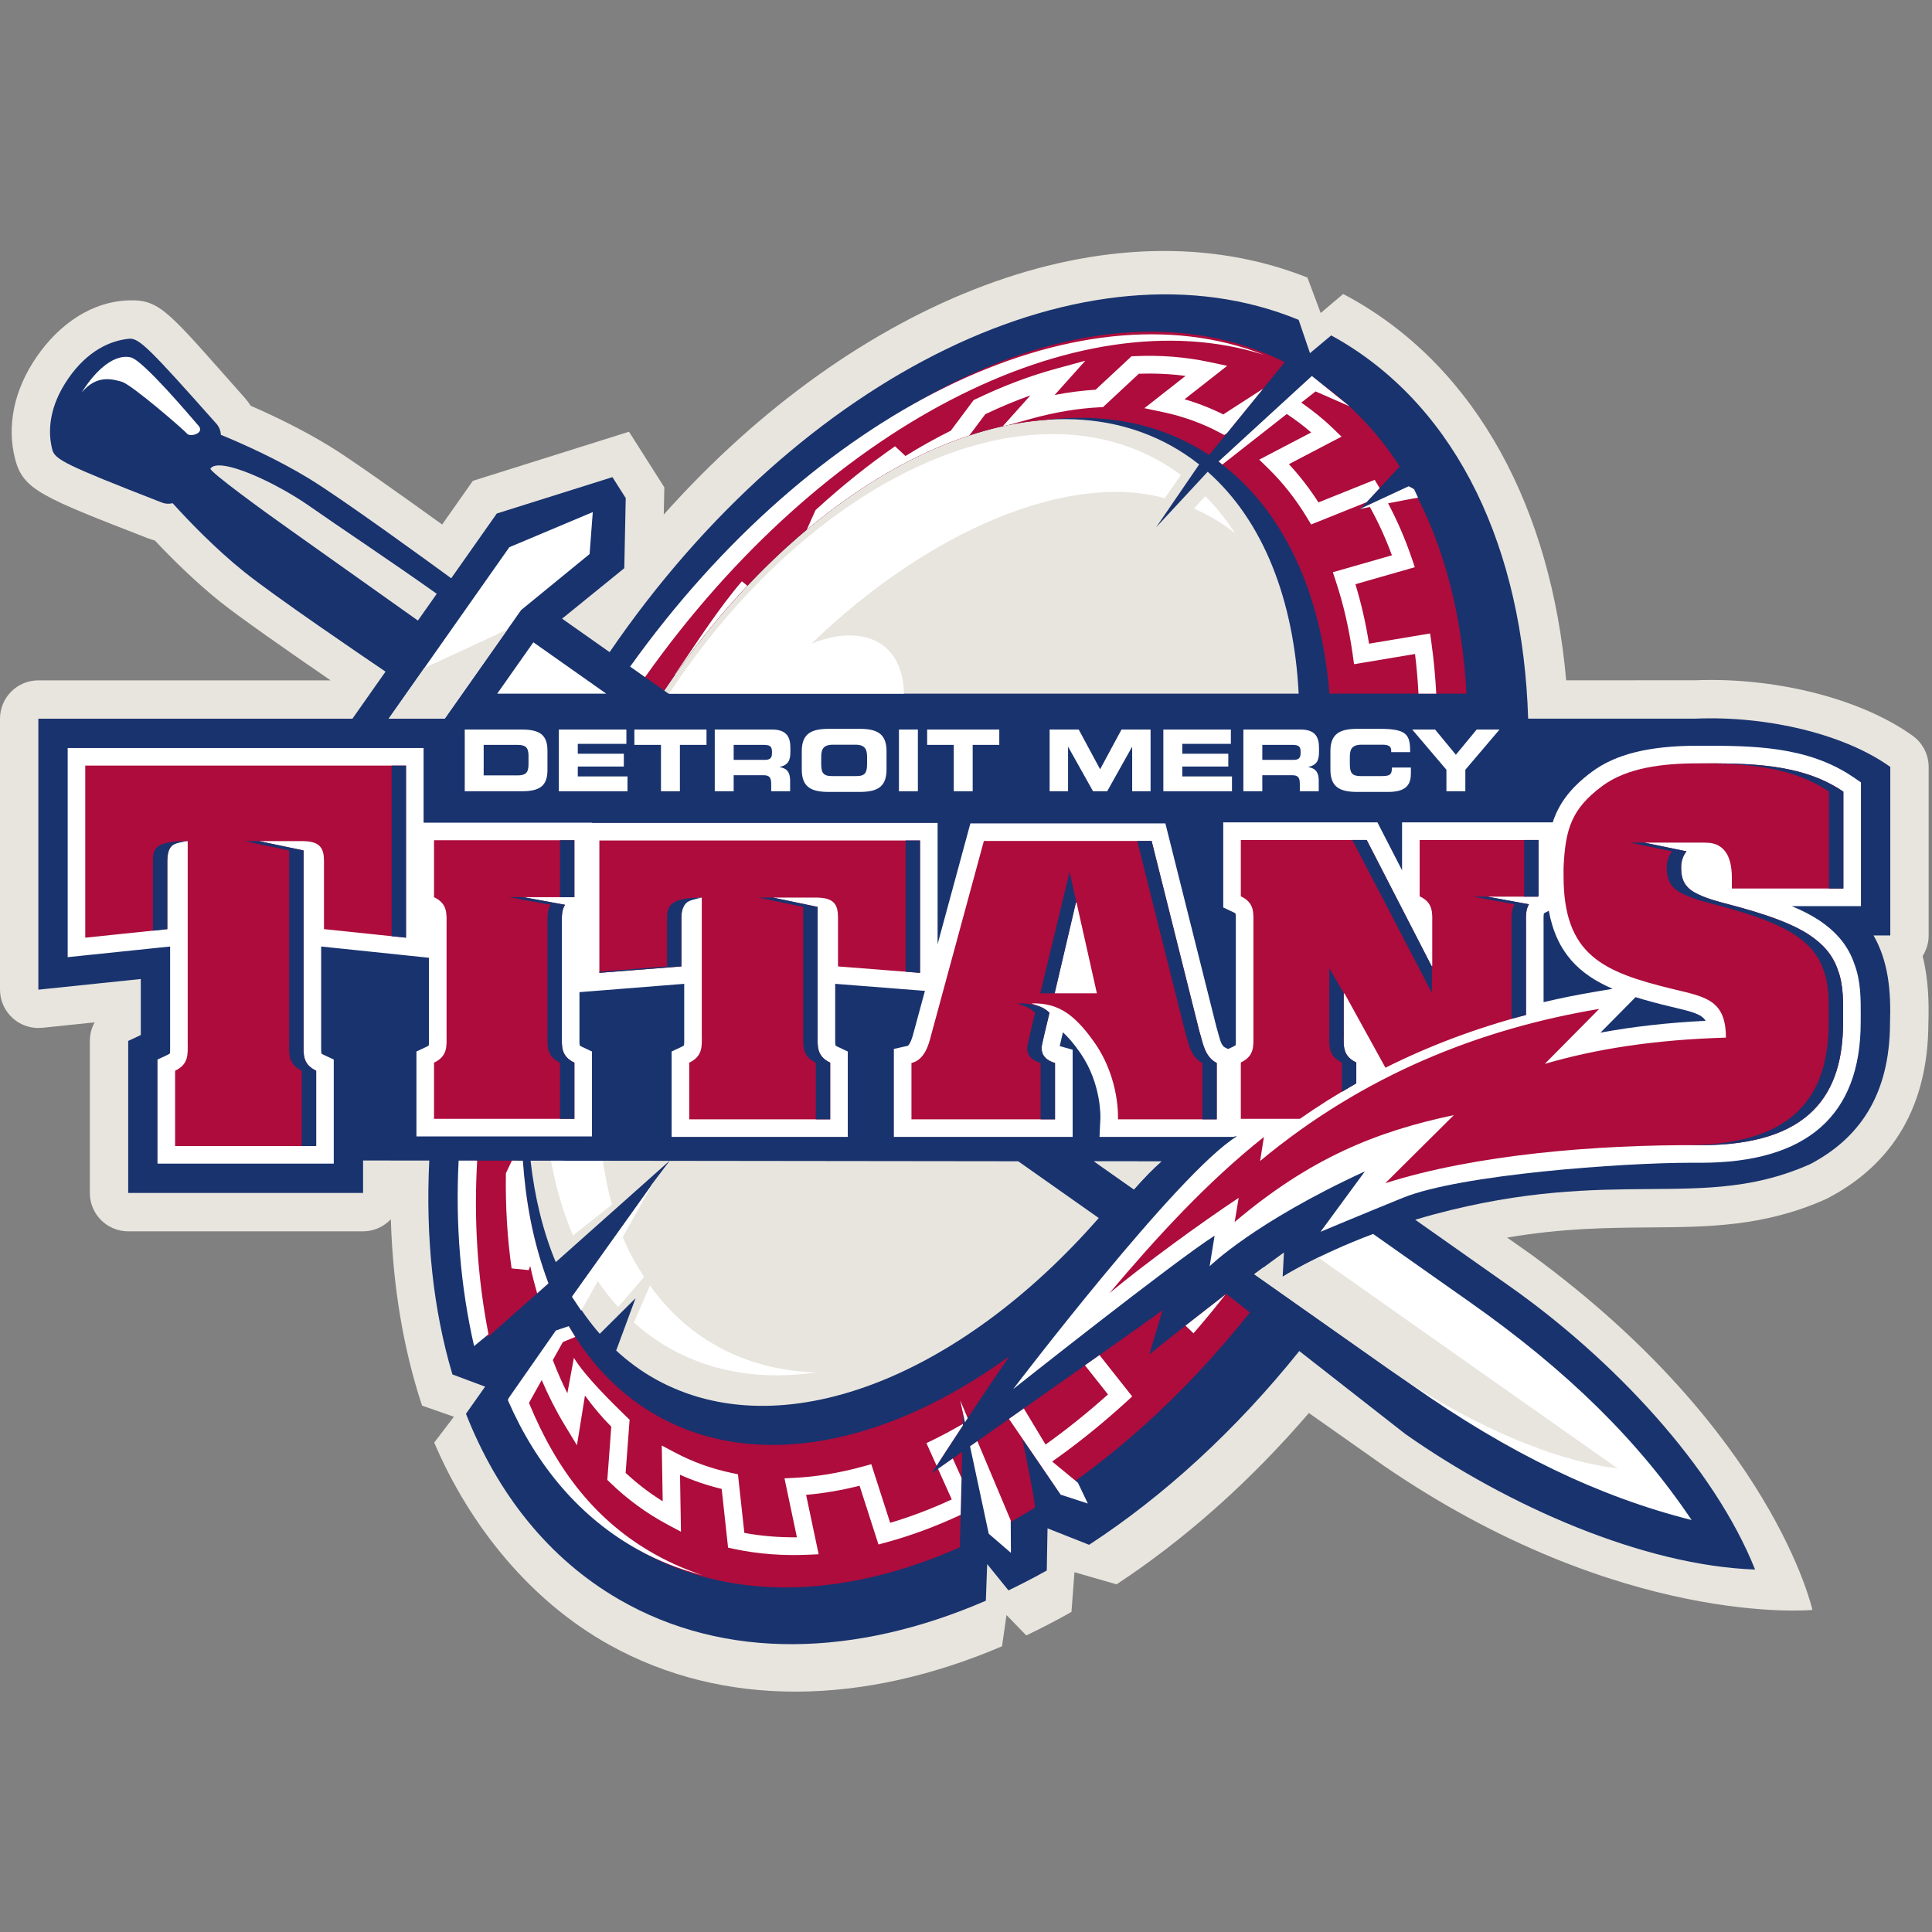 <?xml version="1.0" encoding="UTF-8"?>
<svg width="200px" height="200px" viewBox="0 0 200 200" version="1.1" xmlns="http://www.w3.org/2000/svg" xmlns:xlink="http://www.w3.org/1999/xlink">
    <rect x="0" y="0" width="200" height="200" fill="#808080" stroke="none"/>
    <!-- Generator: Sketch 54.1 (76490) - https://sketchapp.com -->
    <title>detroit</title>
    <desc>Created with Sketch.</desc>
    <g id="detroit" stroke="none" stroke-width="1" fill="none" fill-rule="evenodd">
        <g id="detroit_BGD" transform="translate(0, 0)">
            <g id="detroit" transform="translate(0, 25)">
                <g id="g10" transform="translate(100, 75.281) scale(-1, 1) rotate(-180) translate(-100, -75.281) translate(0, 0.444)" fill-rule="nonzero">
                    <g id="g12">
                        <path d="M199.654,95.727 C199.654,97.006 199.035,98.206 197.998,98.952 C193.035,102.514 185.025,104.728 177.093,104.728 C176.54,104.728 175.989,104.718 175.44,104.695 L162.129,104.693 C160.584,122.295 153.02,136.903 139.814,144.272 C139.556,144.416 139.3,144.546 139.039,144.682 L136.718,142.714 L135.342,146.386 C114.954,154.475 88.729,144.267 68.712,121.852 L68.771,124.671 L65.114,130.427 L48.952,125.342 L45.771,120.821 C41.432,123.95 36.309,127.587 34.132,128.922 C31.319,130.643 28.331,132.077 25.952,133.113 C25.78,133.387 25.587,133.65 25.369,133.895 C17.57,142.677 16.665,144.086 13.485,144.028 C9.543,143.956 6.165,141.605 3.805,138.195 C1.451,134.79 0.662,131.005 1.582,127.539 C2.409,124.412 4.381,123.646 15.315,119.393 C15.549,119.304 15.787,119.227 16.028,119.168 C17.826,117.256 20.218,114.888 22.803,112.815 C24.772,111.234 29.843,107.697 34.224,104.687 L3.971,104.687 C1.777,104.687 0,102.91 0,100.717 L0,72.669 C0,71.546 0.477,70.473 1.313,69.72 C2.045,69.061 2.992,68.7 3.971,68.7 C4.107,68.7 4.243,68.706 4.381,68.72 L9.798,69.286 C9.477,68.707 9.3,68.049 9.3,67.361 L9.3,51.621 C9.3,49.428 11.077,47.651 13.271,47.651 L37.586,47.651 C38.721,47.651 39.735,48.137 40.459,48.901 C40.664,42.008 41.745,35.497 43.692,29.609 L46.988,28.456 L44.949,25.782 C48.725,16.957 55.033,9.337 63.032,4.871 C74.987,-1.801 89.49,-1.386 103.729,4.695 L104.192,7.932 L106.239,5.82 C107.805,6.564 109.364,7.375 110.916,8.252 L111.229,12.363 L115.588,11.108 C122.609,15.731 129.365,21.707 135.497,28.844 L143.182,23.429 C167.801,6.533 187.62,8.459 187.62,8.459 C187.62,8.459 183.578,26.906 158.529,45.235 L156.02,47.004 C161.798,47.987 166.517,48.023 170.81,48.055 C176.885,48.1 182.62,48.143 188.977,50.968 C189.054,51.004 189.13,51.041 189.205,51.08 C196.095,54.684 199.601,60.786 199.625,69.213 C199.692,71.251 199.647,73.674 199.031,76.149 C199.424,76.765 199.654,77.496 199.654,78.283 L199.654,95.727" id="path14" fill="#E8E5DE"></path>
                        <path d="M195.682,95.727 C190.975,99.105 182.993,101.035 175.51,100.725 L158.193,100.725 C157.665,118.16 151.011,132.755 138.507,140.007 C138.275,140.143 138.041,140.267 137.803,140.395 L135.609,138.559 L134.435,142.007 C112.65,150.978 82.858,136.487 63.106,107.608 L58.187,111.074 L64.625,116.297 L64.776,123.555 L63.399,125.725 L51.426,121.958 L46.71,115.256 C44.227,117.072 35.486,123.434 32.059,125.535 C28.764,127.552 25.148,129.168 22.87,130.104 C22.835,130.537 22.692,130.927 22.4,131.256 C15.524,139 14.39,140.148 13.376,140.052 C11.418,139.867 9.062,138.814 7.071,135.937 C5.081,133.059 4.914,130.463 5.42,128.554 C5.684,127.564 6.725,126.995 16.764,123.091 C17.129,122.948 17.502,122.939 17.873,123.024 C19.525,121.199 22.27,118.333 25.288,115.912 C28.423,113.395 37.362,107.316 39.909,105.591 L36.481,100.717 L3.971,100.717 L3.971,72.668 L14.575,73.771 L14.575,67.972 L13.271,67.361 L13.271,51.622 L37.585,51.622 L37.585,54.985 L44.438,54.978 C44.046,47.014 44.848,39.505 46.835,32.837 L50.218,31.572 L48.237,28.764 C51.499,20.473 56.791,13.776 64.062,9.558 C75.044,3.185 88.617,3.593 102.056,9.413 L102.192,13.205 L104.396,10.482 C105.721,11.117 107.043,11.801 108.361,12.541 L108.44,16.905 L112.745,15.201 C120.468,20.244 127.897,27.025 134.503,35.258 L145.468,26.678 C156.113,19.186 170.176,13.039 181.684,12.64 C177.423,23.337 166.888,34.499 156.243,41.989 L146.504,48.85 C147.142,49.043 147.794,49.231 148.467,49.412 C167.306,54.452 176.159,49.616 187.365,54.595 C192.348,57.205 195.655,61.633 195.655,69.301 C195.759,72.38 195.519,75.556 193.946,78.283 L195.682,78.283 L195.682,95.727" id="path16" fill="#19336E"></path>
                        <path d="M69.32,54.948 L67.297,52.277 L67.518,52.53 L59.276,40.965 C60.105,39.546 61.043,38.235 62.087,37.042 L65.791,40.726 L63.787,35.308 C65.036,34.159 66.404,33.15 67.908,32.318 C80.873,25.156 99.303,32.52 113.742,49.03 L105.403,54.905 L69.32,54.948 Z M54.923,54.965 C55.355,51.149 56.22,47.609 57.532,44.462 L69.307,54.948 L54.923,54.965 Z M134.438,103.311 C133.943,113.01 130.785,121.197 125.019,126.282 L119.679,120.526 L124.137,127.039 C123.217,127.765 122.242,128.418 121.203,128.992 C106.154,137.305 83.74,126.051 68.759,103.625 L69.204,103.311 L134.438,103.311 L134.438,103.311 Z" id="path18" fill="#E8E5DE"></path>
                        <path d="M69.258,103.311 L93.578,103.311 C93.552,105.144 93.005,106.769 91.933,107.85 C90.147,109.658 87.1,109.773 83.982,108.468 C96.16,120.249 110.641,126.271 120.58,123.545 L122.244,125.955 C121.469,126.528 120.659,127.055 119.804,127.52 C105.069,135.558 83.44,124.808 69.258,103.311 M64.466,47.063 L67.566,52.565 L59.208,40.874 L60.166,39.438 L61.887,42.492 C62.538,41.544 63.234,40.647 63.995,39.816 L66.675,42.926 C65.793,44.288 65.095,45.522 64.466,47.063 M67.282,42.045 L65.625,38.21 C66.828,37.133 68.142,36.188 69.578,35.403 C74.045,32.965 79.15,32.259 84.486,33.053 C80.48,33.164 76.713,34.196 73.39,36.257 C70.965,37.761 68.94,39.726 67.282,42.045 M124.773,123.75 L123.592,122.472 C124.45,122.088 125.296,121.658 126.104,121.156 C126.707,120.779 127.28,120.366 127.843,119.936 C126.935,121.331 125.91,122.603 124.773,123.75 M63.354,50.418 C62.941,51.866 62.634,53.388 62.402,54.956 L57.039,54.962 C57.543,52.193 58.299,49.596 59.317,47.226 L63.354,50.418" id="path20" fill="#FFFFFF"></path>
                        <path d="M125.166,128.012 L132.994,137.629 C113.248,147.506 84.886,133.478 66.138,105.472 L68.759,103.625 C79.827,120.193 94.947,130.653 108.163,131.638 C113.702,132.325 118.981,131.512 123.61,128.954 C124.144,128.66 124.662,128.345 125.166,128.012" id="path22" fill="#AD0C3C"></path>
                        <path d="M146.243,124.566 C146.054,124.919 140.69,122.294 140.69,122.294 L144.899,126.827 C142.488,130.559 139.454,133.688 135.818,136.046 L126.157,127.301 C132.926,122.291 136.781,113.682 137.622,103.311 L151.814,103.311 C151.373,111.339 149.509,118.605 146.243,124.566" id="path24" fill="#AD0C3C"></path>
                        <path d="M118.974,34.893 L120.353,39.489 C119.375,38.74 107.008,30.031 100.463,25.427 L102.409,16.375 C103.984,17.177 105.559,18.067 107.12,19.035 C107.29,19.141 105.842,26.143 105.842,26.143 L109.638,20.652 C116.615,25.373 123.359,31.66 129.388,39.258 L126.94,41.174 C125.306,39.909 120.317,36.031 118.974,34.893" id="path26" fill="#AD0C3C"></path>
                        <path d="M54.126,54.965 L48.672,54.972 C48.412,48.423 49.02,42.244 50.488,36.698 L56.776,42.266 C55.31,46.062 54.423,50.345 54.126,54.965" id="path28" fill="#AD0C3C"></path>
                        <path d="M68.202,28.464 C64.311,30.614 61.217,33.808 58.916,37.774 L53.734,28.054 C56.703,22.206 60.947,17.516 66.454,14.481 C75.992,9.211 87.688,9.775 99.36,14.941 L99.611,24.829 C97.699,23.484 96.456,22.609 96.456,22.609 C96.456,22.609 97.713,24.582 99.68,27.565 L99.698,28.285 L99.698,28.98 L99.924,27.934 C101.21,29.881 102.776,32.227 104.482,34.716 C92.005,25.648 78.499,22.777 68.202,28.464" id="path30" fill="#AD0C3C"></path>
                        <path d="M130.84,138.387 C111.489,146.014 84.159,132.586 65.231,106.11 L66.776,105.022 C85.117,130.943 111.516,144.525 130.84,138.387 L130.84,138.387 Z M112.316,33.778 L114.699,30.765 C112.554,28.848 110.393,27.119 108.237,25.578 L105.986,29.315 C105.465,28.948 104.951,28.587 104.448,28.231 L107.55,23.698 L109.801,20.39 L112.609,19.477 L111.584,21.627 L108.922,23.82 C111.482,25.623 114.041,27.671 116.573,29.979 L117.206,30.559 L113.821,34.84 C113.332,34.495 112.833,34.141 112.316,33.778 L112.316,33.778 Z M126.729,130.09 L127.002,130.265 L130.756,134.878 L126.631,132.216 C125.366,132.85 124.029,133.377 122.624,133.788 L127.041,137.248 L125.114,137.656 C122.712,138.165 120.159,138.37 117.473,138.25 L117.133,138.235 L113.418,134.776 C112.039,134.691 110.624,134.51 109.176,134.229 L112.352,137.775 L109.352,136.958 C106.633,136.218 103.841,135.169 100.995,133.799 L100.792,133.701 L98.424,130.531 C96.872,129.763 95.308,128.89 93.733,127.912 L92.657,128.919 C89.946,127.042 87.241,124.883 84.564,122.44 L84.422,122.311 L83.518,120.286 C88.984,124.863 94.729,128.192 100.35,130.042 L101.995,132.239 C103.576,132.992 105.136,133.641 106.669,134.187 L103.816,131.003 C103.978,131.039 104.137,131.062 104.298,131.095 L106.786,131.78 C109.246,132.458 111.608,132.844 113.849,132.958 L114.183,132.975 L117.891,136.426 C119.567,136.485 121.182,136.407 122.727,136.203 L118.466,132.863 L120.391,132.456 C122.508,132.007 124.461,131.297 126.25,130.343 L126.729,130.09 Z M142.823,124.59 C142.782,124.653 142.746,124.715 142.708,124.778 L142.305,125.446 L136.486,123.109 C135.575,124.532 134.557,125.855 133.428,127.067 L138.875,129.918 L137.959,130.801 C136.954,131.773 135.858,132.64 134.712,133.441 L136.189,134.599 L139.704,133.058 L135.804,136.197 L126.15,127.346 L126.539,127.031 L133.209,132.261 C134.09,131.673 134.938,131.044 135.735,130.349 L130.356,127.537 L131.263,126.652 C132.811,125.143 134.165,123.415 135.323,121.494 L135.727,120.824 L141.463,123.127 L142.823,124.59 Z M148.176,108.61 L148.044,109.542 L141.721,108.484 C141.385,110.605 140.917,112.661 140.312,114.639 L146.462,116.401 L146.152,117.314 C145.472,119.314 144.65,121.214 143.695,123.014 C145.032,123.278 146.405,123.541 146.797,123.593 C146.697,123.804 146.501,124.237 146.401,124.446 C146.367,124.516 145.826,124.78 145.826,124.78 L140.771,122.43 C140.771,122.43 141.193,122.516 141.809,122.638 C142.678,121.061 143.445,119.394 144.09,117.633 L137.975,115.881 L138.276,114.971 C139.082,112.549 139.665,109.98 140.04,107.295 L140.171,106.359 L146.482,107.418 C146.65,106.069 146.767,104.697 146.841,103.311 L148.68,103.311 C148.585,105.103 148.423,106.873 148.176,108.61 L148.176,108.61 Z M101.178,25.93 C100.917,25.746 100.665,25.57 100.42,25.397 L102.354,16.347 L104.651,14.366 L104.63,17.727 L101.178,25.93 Z M123.55,37.094 L124.186,37.834 C125.095,38.894 125.99,39.997 126.874,41.123 C126.016,40.458 124.346,39.162 122.727,37.89 L123.55,37.094 Z M49.397,54.971 L47.477,54.974 C47.14,48.373 47.667,41.962 49.077,35.772 L50.568,36.997 C49.423,42.871 49.041,48.857 49.397,54.971 L49.397,54.971 Z M99.889,27.882 C99.983,28.025 100.076,28.167 100.176,28.315 L99.405,30.145 L99.889,27.882 Z M69.871,105.299 L69.875,105.254 C72.225,108.604 74.737,111.695 77.365,114.481 L76.802,114.942 C74.413,112.159 72.256,108.796 70.059,105.575 L69.871,105.299 Z M54.737,43.635 L54.888,44.063 C55.093,43.099 55.341,42.158 55.606,41.229 L56.199,41.754 L56.776,42.266 C55.091,46.737 54.416,50.944 54.125,54.965 L52.989,54.967 L52.37,53.66 L52.368,53.458 C52.324,50.169 52.516,46.941 52.96,43.813 L54.737,43.635 Z M95.903,25.727 L96.955,23.389 C97.495,24.227 98.448,25.696 99.68,27.565 L99.684,27.713 C98.682,27.141 97.69,26.599 96.703,26.115 L95.903,25.727 Z M97.102,23.063 L98.527,19.897 C96.356,18.895 94.227,18.09 92.15,17.477 L90.197,23.545 L89.348,23.31 C86.886,22.633 84.529,22.248 82.284,22.135 L81.21,22.081 L82.495,15.978 C80.596,15.958 78.781,16.114 77.054,16.432 L76.392,22.502 L75.742,22.638 C73.626,23.084 71.675,23.798 69.881,24.748 L68.507,25.478 L68.602,19.706 C67.227,20.559 65.948,21.544 64.766,22.646 L65.176,28.143 L64.868,28.442 C63.322,29.952 60.57,32.636 59.411,34.558 L58.732,30.889 C58.178,31.991 57.679,33.14 57.228,34.322 L58.271,36.194 L59.553,36.722 C59.32,37.086 59.098,37.457 58.88,37.834 L57.542,37.386 L52.645,30.372 L52.659,30.355 C52.591,30.283 52.563,30.202 52.602,30.111 C55.54,23.381 60.044,18.007 66.095,14.673 C68.207,13.503 70.438,12.642 72.742,12.044 C71.107,12.59 69.518,13.267 67.987,14.113 C61.738,17.555 57.644,22.875 54.76,29.889 L56.079,32.257 C56.765,30.645 57.543,29.103 58.428,27.643 L59.725,25.503 L60.556,30.653 C61.385,29.501 62.292,28.423 63.28,27.43 L62.869,21.92 L63.178,21.62 C64.944,19.915 66.924,18.458 69.116,17.29 L70.494,16.554 L70.395,22.453 C71.756,21.839 73.196,21.348 74.708,20.986 L75.37,14.903 L76.022,14.765 C78.424,14.257 80.977,14.052 83.664,14.173 L84.746,14.221 L83.448,20.371 C85.239,20.524 87.086,20.839 88.983,21.315 L90.939,15.234 L91.787,15.463 C94.284,16.143 96.841,17.088 99.445,18.3 L99.452,18.611 L99.541,22.114 L98.63,24.138 C97.991,23.69 97.473,23.324 97.102,23.063 L97.102,23.063 Z" id="path32" fill="#FFFFFF"></path>
                        <path d="M152.15,40.329 L142.144,47.38 C136.294,45.184 132.782,42.951 132.782,42.951 L130.763,43.902 C130.763,43.902 130.416,43.645 129.854,43.222 L146.12,31.762 C156.262,24.625 165.577,20.169 175.115,17.764 C169.631,25.931 162.292,33.195 152.15,40.329 L152.15,40.329 Z M51.472,103.311 L62.758,103.311 L55.213,108.629 L51.472,103.311 Z M117.392,52.001 C118.439,53.186 119.399,54.178 120.224,54.888 L113.284,54.897 L117.392,52.001 L117.392,52.001 Z" id="path34" fill="#FFFFFF"></path>
                        <path d="M117.375,51.982 C118.428,53.176 119.394,54.175 120.225,54.889 L113.237,54.896 L117.375,51.982 Z M167.426,23.126 L136.461,44.94 C134.107,43.79 132.781,42.95 132.781,42.95 L132.914,45.462 C132.914,45.462 130.41,43.639 129.832,43.205 L143.714,33.424 C150.833,28.413 160.139,23.956 167.43,23.118 C167.43,23.122 167.429,23.123 167.426,23.126 L167.426,23.126 Z" id="path36" fill="#E8E5DE"></path>
                        <polyline id="path38" fill="#FFFFFF" points="44.474 100.717 44.474 100.726 46.039 100.726 53.948 111.967 61.035 117.764 61.365 122.108 52.726 118.471 40.235 100.717 44.474 100.717"></polyline>
                        <polyline id="path40" fill="#E8E5DE" points="44.474 100.717 44.474 100.726 46.039 100.726 52.532 109.954 43.922 105.959 40.235 100.717 44.474 100.717"></polyline>
                        <path d="M30.302,120.079 C32.944,118.22 37.738,114.782 43.262,110.878 L45.212,113.65 C40.269,117.158 34.958,120.673 32.131,122.663 C28.483,125.229 22.673,127.873 21.788,126.614 C21.602,126.35 27.386,122.131 30.302,120.079" id="path42" fill="#E8E5DE"></path>
                        <path d="M20.549,131.048 C19.868,131.822 14.865,137.78 13.555,138.116 C12.246,138.451 10.503,137.48 8.82,135.046 C8.687,134.856 8.569,134.669 8.458,134.484 C10.006,136.38 11.691,135.856 12.606,135.599 C13.628,135.312 19.061,130.597 19.373,130.218 C19.687,129.84 21.228,130.275 20.549,131.048" id="path44" fill="#FFFFFF"></path>
                        <path d="M165.678,68.218 L166.844,69.395 L169.313,71.894 C170.407,71.55 171.575,71.244 172.801,70.946 L173.267,70.837 C175.267,70.361 176.169,70.113 176.561,69.444 C172.675,69.253 169.067,68.847 165.678,68.218 M159.791,71.375 L159.791,79.504 L159.788,79.768 C159.788,80.037 159.784,80.448 159.827,80.552 L159.844,80.578 L160.048,80.686 L160.103,80.716 L160.331,80.841 C161.137,76.455 163.537,74.221 166.945,72.757 L165.246,72.471 C163.396,72.163 161.578,71.797 159.791,71.375 M192.645,94.127 L191.85,94.669 C187.092,97.918 181.288,97.918 176.173,97.918 L175.742,97.918 C170.739,97.918 167.25,97.056 164.765,95.203 C162.552,93.549 161.373,91.927 160.736,89.986 L145.141,89.986 L145.141,85.024 L143.099,88.995 L142.592,89.986 L126.629,89.986 L126.629,81.177 L127.678,80.686 C127.835,80.612 127.89,80.561 127.894,80.561 C127.941,80.448 127.938,80.043 127.934,79.777 L127.933,79.504 L127.933,67.959 L127.934,67.686 C127.938,67.418 127.941,67.012 127.905,66.917 C127.902,66.916 127.853,66.862 127.679,66.781 L127.127,66.522 L126.794,66.693 C126.475,66.858 126.321,67.356 126.107,68.152 C126.044,68.393 125.977,68.628 125.912,68.851 L120.984,88.505 L120.64,89.882 L100.454,89.882 L100.09,88.539 L97.06,77.38 L97.06,89.931 L61.282,89.931 L61.282,89.955 L43.85,89.955 L43.85,97.683 L7.006,97.683 L7.006,76.032 L9.016,76.242 L17.508,77.125 L17.611,77.134 L17.611,67.105 L17.612,66.831 C17.614,66.564 17.618,66.159 17.579,66.063 C17.579,66.063 17.528,66.008 17.353,65.924 L16.305,65.435 L16.305,54.658 L34.55,54.658 L34.55,65.435 L33.504,65.924 C33.347,65.997 33.291,66.052 33.286,66.052 C33.24,66.166 33.244,66.565 33.245,66.831 L33.247,67.105 L33.247,77.134 L33.35,77.125 L44.406,75.971 L44.406,67.925 L44.407,67.654 C44.41,67.388 44.413,66.988 44.377,66.892 C44.377,66.892 44.329,66.839 44.156,66.758 L43.109,66.267 L43.109,57.477 L61.282,57.477 L61.282,66.267 L60.234,66.758 C60.083,66.827 60.029,66.88 60.023,66.88 C59.977,66.994 59.982,67.39 59.984,67.654 L59.985,67.925 L59.985,72.41 L70.682,73.261 L70.83,73.273 L70.83,67.937 L70.831,67.666 C70.834,67.399 70.837,66.993 70.798,66.896 C70.798,66.896 70.749,66.84 70.574,66.758 L69.526,66.267 L69.526,57.427 L87.763,57.427 L87.763,66.267 L86.716,66.758 C86.558,66.831 86.504,66.884 86.499,66.884 C86.452,66.998 86.455,67.4 86.459,67.666 L86.459,67.937 L86.459,73.273 L86.608,73.261 L95.098,72.595 L95.749,72.544 L94.608,68.341 C94.258,66.935 93.967,66.854 93.955,66.851 L92.533,66.533 L92.533,57.427 L111.04,57.427 L111.04,66.449 L109.716,66.824 C109.71,66.826 109.707,66.827 109.703,66.83 C109.766,67.124 109.874,67.591 110.033,68.256 C110.526,67.808 111.133,67.131 111.848,66.093 C114.057,62.895 113.914,59.38 113.913,59.344 L113.821,57.427 L127.778,57.427 L127.778,57.481 L128.044,57.481 C122.026,53.84 104.882,31.316 104.882,31.316 C104.882,31.316 121.612,44.583 125.735,47.201 L125.221,44.036 C125.221,44.036 129.807,48.575 141.296,53.86 L136.701,47.603 C136.701,47.603 141.033,49.422 145.224,51.122 C151.165,53.539 167.954,54.75 175.043,54.75 C175.38,54.75 175.715,54.75 176.059,54.749 C187.047,54.749 192.619,59.644 192.619,69.302 L192.619,69.477 L192.622,70.025 C192.629,71.673 192.637,73.536 191.975,75.305 C191.347,77.156 190.179,78.605 188.287,79.868 C187.456,80.414 186.497,80.894 185.476,81.318 L192.645,81.318 L192.645,94.127" id="path46" fill="#FFFFFF"></path>
                        <path d="M190.824,83.14 L190.824,93.165 C186.466,96.138 180.952,96.096 175.742,96.096 C172.146,96.096 168.418,95.652 165.856,93.744 C162.71,91.393 162.037,89.354 161.859,85.27 L161.859,84.427 C161.859,76.218 165.945,74.49 173.225,72.718 C176.551,71.92 178.666,71.608 178.666,67.704 C171.151,67.484 165.096,66.503 159.915,64.984 L165.548,70.676 C153.255,68.618 141.201,63.88 130.444,54.928 C130.573,55.759 130.707,56.588 130.841,57.42 C124.984,52.767 119.799,47.12 114.852,41.257 C118.624,44.378 124.224,48.456 128.227,51.116 C128.089,50.283 127.949,49.453 127.813,48.618 C135.649,55.256 142.532,58.003 150.502,59.682 L143.408,52.635 C152.686,55.587 165.188,56.64 176.059,56.569 C187.516,56.569 190.797,61.983 190.797,69.301 L190.797,69.479 C190.797,71.253 190.88,73.071 190.253,74.712 C189.713,76.308 188.681,77.416 187.286,78.344 C184.861,79.945 180.996,80.965 178.122,81.721 C177.133,81.986 175.425,82.518 174.752,83.229 C174.122,83.85 174.033,84.605 174.033,85.358 C174.033,85.987 174.237,86.551 174.585,86.988 L170.227,87.889 L176.454,87.889 L176.438,87.878 C176.476,87.879 176.508,87.888 176.547,87.888 C178.882,87.888 179.282,85.889 179.282,84.204 L179.282,83.14 L190.824,83.14 Z M140.403,62.973 L140.403,65.132 C138.963,65.804 139.099,66.881 139.099,67.959 L139.099,72.269 L139.19,72.269 L143.421,64.588 C147.992,66.878 152.848,68.7 157.97,70.048 L157.97,79.505 C157.97,80.21 157.914,80.916 158.276,81.508 L153.971,82.297 L159.199,82.297 C159.224,82.31 159.246,82.322 159.272,82.333 L159.272,88.165 L146.963,88.165 L146.963,82.333 C148.4,81.662 148.265,80.584 148.265,79.505 L148.265,75.128 L148.176,75.128 L141.48,88.165 L128.45,88.165 L128.45,82.333 C129.889,81.662 129.753,80.584 129.753,79.505 L129.753,67.959 C129.753,66.881 129.889,65.804 128.45,65.132 L128.45,59.301 L134.568,59.301 C136.452,60.618 138.396,61.844 140.403,62.973 L140.403,62.973 Z M44.93,82.241 C46.362,81.57 46.228,80.498 46.228,79.424 L46.228,67.924 C46.228,66.854 46.362,65.784 44.93,65.112 L44.93,59.297 L59.46,59.297 L59.46,65.112 C58.03,65.784 58.164,66.854 58.164,67.924 L58.164,79.424 C58.164,80.142 58.106,80.864 58.498,81.461 L58.486,81.455 L54.197,82.243 L59.46,82.243 L59.46,88.135 L44.93,88.135 L44.93,82.241 Z M8.827,78.049 L17.319,78.935 L17.319,85.99 C17.319,87.303 17.724,88.009 19.431,88.042 L19.431,67.105 C19.431,66.029 19.566,64.952 18.127,64.277 L18.127,56.477 L32.73,56.477 L32.73,64.277 C31.292,64.952 31.426,66.029 31.426,67.105 L31.426,87.08 L26.814,88.046 L31.452,88.046 L31.452,88.042 C33.138,88.003 33.539,87.295 33.539,85.99 L33.539,78.935 L42.029,78.049 L42.029,95.862 L8.827,95.862 L8.827,78.049 Z M109.177,72.292 L111.356,81.676 L111.444,81.676 L113.549,72.292 L109.177,72.292 Z M115.731,59.246 L125.957,59.246 L125.957,65.077 C124.655,65.75 124.519,67.232 124.16,68.344 L119.216,88.061 L101.851,88.061 L96.375,67.905 C96.15,66.997 95.702,65.381 94.354,65.077 L94.354,59.246 L109.215,59.246 L109.215,65.077 C108.269,65.348 107.82,65.886 107.82,66.659 C107.82,66.881 108.362,69.122 108.644,70.282 C108.501,70.417 108.289,70.589 108.018,70.743 C107.535,71.016 106.764,71.232 106.764,71.232 C106.764,71.232 108.016,71.352 109.281,70.863 C110.138,70.535 111.495,69.809 113.348,67.125 C115.969,63.333 115.731,59.246 115.731,59.246 L115.731,59.246 Z M95.241,74.41 L95.241,88.109 L62.046,88.109 L62.046,74.41 L70.539,75.075 L70.539,80.142 C70.539,81.456 70.943,82.165 72.65,82.197 L72.65,67.938 C72.65,66.862 72.785,65.787 71.348,65.112 L71.348,59.246 L85.941,59.246 L85.941,65.112 C84.505,65.787 84.641,66.862 84.641,67.938 L84.641,81.235 L80.026,82.199 L84.665,82.199 L84.665,82.196 C86.348,82.156 86.751,81.45 86.751,80.142 L86.751,75.075 L95.241,74.41 L95.241,74.41 Z" id="path48" fill="#AD0C3C"></path>
                        <path d="M93.752,74.526 L95.241,74.409 L95.241,88.109 L93.752,88.109 L93.752,74.526 Z M57.972,82.243 L59.459,82.243 L59.459,88.135 L57.972,88.135 L57.972,82.243 Z M69.05,80.142 L69.05,75.075 L62.047,74.526 L62.047,74.409 L70.538,75.075 L70.538,80.142 C70.538,80.924 70.819,81.606 71.327,81.829 C71.836,82.052 72.651,82.197 72.651,82.197 C69.609,82.197 69.05,81.456 69.05,80.142 L69.05,80.142 Z M107.821,66.659 C107.821,66.881 108.361,69.122 108.645,70.282 C108.501,70.417 108.288,70.588 108.018,70.743 C107.927,70.793 107.825,70.842 107.72,70.889 C106.479,71.344 105.275,71.232 105.275,71.232 C105.275,71.232 106.045,71.016 106.527,70.743 C106.799,70.588 107.011,70.417 107.154,70.282 C106.873,69.122 106.331,66.881 106.331,66.659 C106.331,65.886 106.779,65.348 107.725,65.077 L107.725,59.246 L109.214,59.246 L109.214,65.077 C108.268,65.348 107.821,65.886 107.821,66.659 L107.821,66.659 Z M84.64,67.938 L84.64,81.235 L80.027,82.199 L78.538,82.199 L83.152,81.235 L83.152,67.938 C83.152,66.862 83.016,65.787 84.452,65.112 L84.452,59.246 L85.941,59.246 L85.941,65.112 C84.504,65.787 84.64,66.862 84.64,67.938 L84.64,67.938 Z M175.742,96.096 C175.681,96.096 175.618,96.093 175.557,96.093 C180.371,96.081 185.338,95.89 189.335,93.165 L189.335,83.14 L190.825,83.14 L190.825,93.165 C186.465,96.137 180.953,96.096 175.742,96.096 L175.742,96.096 Z M107.688,72.292 L109.178,72.292 L111.41,81.782 L110.722,84.853 L107.688,72.292 Z M187.287,78.344 C184.861,79.945 180.997,80.965 178.121,81.721 C177.134,81.986 175.425,82.518 174.752,83.229 C174.122,83.85 174.033,84.605 174.033,85.358 C174.033,85.987 174.237,86.55 174.586,86.988 L170.227,87.889 L168.737,87.889 L173.095,86.988 C172.748,86.55 172.542,85.987 172.542,85.358 C172.542,84.605 172.633,83.85 173.262,83.229 C173.935,82.518 175.643,81.986 176.632,81.721 C179.507,80.965 183.372,79.945 185.795,78.344 C187.191,77.416 188.223,76.308 188.763,74.712 C189.39,73.071 189.308,71.252 189.308,69.479 L189.308,69.301 C189.308,62.084 186.112,56.727 175.042,56.577 L175.042,56.569 C175.382,56.569 175.724,56.57 176.06,56.569 C187.516,56.569 190.798,61.983 190.798,69.301 L190.798,69.479 C190.798,71.252 190.88,73.071 190.254,74.712 C189.713,76.308 188.682,77.416 187.287,78.344 L187.287,78.344 Z M156.479,79.505 L156.479,69.665 L157.969,70.048 L157.969,79.505 C157.969,80.21 157.914,80.916 158.277,81.508 L153.972,82.297 L152.482,82.297 L156.787,81.508 C156.423,80.916 156.479,80.21 156.479,79.505 L156.479,79.505 Z M148.23,72.336 L148.23,75.059 L141.479,88.164 L139.99,88.164 L148.23,72.336 Z M58.164,67.924 L58.164,79.424 C58.164,80.142 58.107,80.864 58.498,81.461 L58.487,81.455 L54.197,82.243 L52.709,82.243 L56.998,81.455 L57.01,81.461 C56.618,80.864 56.675,80.142 56.675,79.424 L56.675,67.924 C56.675,66.854 56.542,65.784 57.972,65.112 L57.972,59.297 L59.461,59.297 L59.461,65.112 C58.03,65.784 58.164,66.854 58.164,67.924 L58.164,67.924 Z M159.271,82.333 L159.271,88.164 L157.78,88.164 L157.78,82.333 C157.756,82.322 157.734,82.31 157.71,82.297 L159.199,82.297 C159.224,82.31 159.246,82.322 159.271,82.333 L159.271,82.333 Z M140.402,62.973 L140.402,65.132 C138.962,65.804 139.099,66.881 139.099,67.959 L139.099,72.329 L137.609,74.879 L137.609,67.959 C137.609,66.881 137.472,65.804 138.912,65.132 L138.912,62.084 L140.402,62.973 Z M31.426,67.105 L31.426,87.08 L26.814,88.046 L25.326,88.046 L29.937,87.08 L29.937,67.105 C29.937,66.029 29.804,64.952 31.24,64.277 L31.24,56.477 L32.729,56.477 L32.729,64.277 C31.292,64.952 31.426,66.029 31.426,67.105 L31.426,67.105 Z M40.541,78.204 L42.029,78.049 L42.029,95.861 L40.541,95.861 L40.541,78.204 Z M124.467,65.077 L124.467,59.246 L125.957,59.246 L125.957,65.077 C124.656,65.75 124.518,67.231 124.159,68.343 L119.216,88.061 L117.725,88.061 L122.671,68.343 C123.028,67.231 123.165,65.75 124.467,65.077 L124.467,65.077 Z M15.831,85.989 L15.831,78.773 L17.32,78.935 L17.32,85.989 C17.32,86.771 17.504,87.429 17.942,87.674 C18.382,87.919 19.431,88.043 19.431,88.043 C16.082,88.043 15.831,87.303 15.831,85.989 L15.831,85.989 Z" id="path50" fill="#19336E"></path>
                        <path d="M50.07,94.849 L53.548,94.849 C54.386,94.849 54.713,95.088 54.713,95.997 L54.713,96.861 C54.713,97.771 54.386,98.009 53.548,98.009 L50.07,98.009 L50.07,94.849 Z M48.111,99.597 L54.025,99.597 C55.984,99.597 56.673,98.953 56.673,97.374 L56.673,95.432 C56.673,93.852 55.984,93.207 54.025,93.207 L48.111,93.207 L48.111,99.597 L48.111,99.597 Z" id="path52" fill="#FFFFFF"></path>
                        <polyline id="path54" fill="#FFFFFF" points="57.852 99.597 64.843 99.597 64.843 98.115 59.812 98.115 59.812 97.092 64.578 97.092 64.578 95.767 59.812 95.767 59.812 94.743 64.957 94.743 64.957 93.207 57.852 93.207 57.852 99.597"></polyline>
                        <polyline id="path56" fill="#FFFFFF" points="65.67 99.597 73.137 99.597 73.137 98.009 70.383 98.009 70.383 93.207 68.424 93.207 68.424 98.009 65.67 98.009 65.67 99.597"></polyline>
                        <path d="M75.95,96.456 L79.19,96.456 C79.719,96.456 79.913,96.667 79.913,97.126 L79.913,97.338 C79.913,97.903 79.631,98.009 79.013,98.009 L75.95,98.009 L75.95,96.456 Z M73.991,99.597 L79.904,99.597 C81.414,99.597 81.82,98.847 81.82,97.7 L81.82,97.294 C81.82,96.438 81.625,95.935 80.725,95.723 L80.725,95.705 C81.307,95.599 81.793,95.344 81.793,94.293 L81.793,93.207 L79.834,93.207 L79.834,93.975 C79.834,94.646 79.639,94.867 79.031,94.867 L75.95,94.867 L75.95,93.207 L73.991,93.207 L73.991,99.597 L73.991,99.597 Z" id="path58" fill="#FFFFFF"></path>
                        <path d="M85.012,96.059 C85.012,95.132 85.206,94.778 86.133,94.778 L88.639,94.778 C89.566,94.778 89.76,95.132 89.76,96.059 L89.76,96.747 C89.76,97.541 89.566,98.027 88.533,98.027 L86.239,98.027 C85.206,98.027 85.012,97.541 85.012,96.747 L85.012,96.059 Z M82.999,97.356 C82.999,99.227 84.05,99.669 85.815,99.669 L88.958,99.669 C90.722,99.669 91.773,99.227 91.773,97.356 L91.773,95.45 C91.773,93.578 90.722,93.137 88.958,93.137 L85.815,93.137 C84.05,93.137 82.999,93.578 82.999,95.45 L82.999,97.356 L82.999,97.356 Z" id="path60" fill="#FFFFFF"></path>
                        <polyline id="path62" fill="#FFFFFF" points="93.059 99.597 95.018 99.597 95.018 93.207 93.059 93.207 93.059 99.597"></polyline>
                        <polyline id="path64" fill="#FFFFFF" points="95.979 99.597 103.446 99.597 103.446 98.009 100.692 98.009 100.692 93.207 98.733 93.207 98.733 98.009 95.979 98.009 95.979 99.597"></polyline>
                        <polyline id="path66" fill="#FFFFFF" points="108.658 99.597 111.668 99.597 113.883 95.484 116.099 99.597 119.108 99.597 119.108 93.207 117.202 93.207 117.202 97.797 117.184 97.797 114.616 93.207 113.151 93.207 110.582 97.797 110.565 97.797 110.565 93.207 108.658 93.207 108.658 99.597"></polyline>
                        <polyline id="path68" fill="#FFFFFF" points="120.429 99.597 127.419 99.597 127.419 98.115 122.388 98.115 122.388 97.092 127.154 97.092 127.154 95.767 122.388 95.767 122.388 94.743 127.534 94.743 127.534 93.207 120.429 93.207 120.429 99.597"></polyline>
                        <path d="M130.674,96.456 L133.913,96.456 C134.442,96.456 134.637,96.667 134.637,97.126 L134.637,97.338 C134.637,97.903 134.354,98.009 133.736,98.009 L130.674,98.009 L130.674,96.456 Z M128.714,99.597 L134.627,99.597 C136.137,99.597 136.543,98.847 136.543,97.7 L136.543,97.294 C136.543,96.438 136.348,95.935 135.448,95.723 L135.448,95.705 C136.031,95.599 136.516,95.344 136.516,94.293 L136.516,93.207 L134.557,93.207 L134.557,93.975 C134.557,94.646 134.363,94.867 133.754,94.867 L130.674,94.867 L130.674,93.207 L128.714,93.207 L128.714,99.597 L128.714,99.597 Z" id="path70" fill="#FFFFFF"></path>
                        <path d="M137.723,97.356 C137.723,99.227 138.773,99.669 140.538,99.669 L142.842,99.669 C145.631,99.669 145.993,99.069 145.975,97.259 L144.016,97.259 L144.016,97.435 C144.016,97.894 143.68,98.027 143.097,98.027 L140.962,98.027 C139.929,98.027 139.735,97.541 139.735,96.747 L139.735,96.059 C139.735,95.132 139.929,94.778 140.856,94.778 L142.948,94.778 C143.831,94.778 144.095,94.867 144.095,95.661 L146.055,95.661 L146.055,95.061 C146.055,93.984 145.666,93.137 143.697,93.137 L140.538,93.137 C138.773,93.137 137.723,93.578 137.723,95.45 L137.723,97.356" id="path72" fill="#FFFFFF"></path>
                        <polyline id="path74" fill="#FFFFFF" points="149.733 95.432 146.193 99.597 148.559 99.597 150.712 96.986 152.866 99.597 155.231 99.597 151.692 95.432 151.692 93.207 149.733 93.207 149.733 95.432"></polyline>
                    </g>
                </g>
            </g>
        </g>
    </g>
</svg>